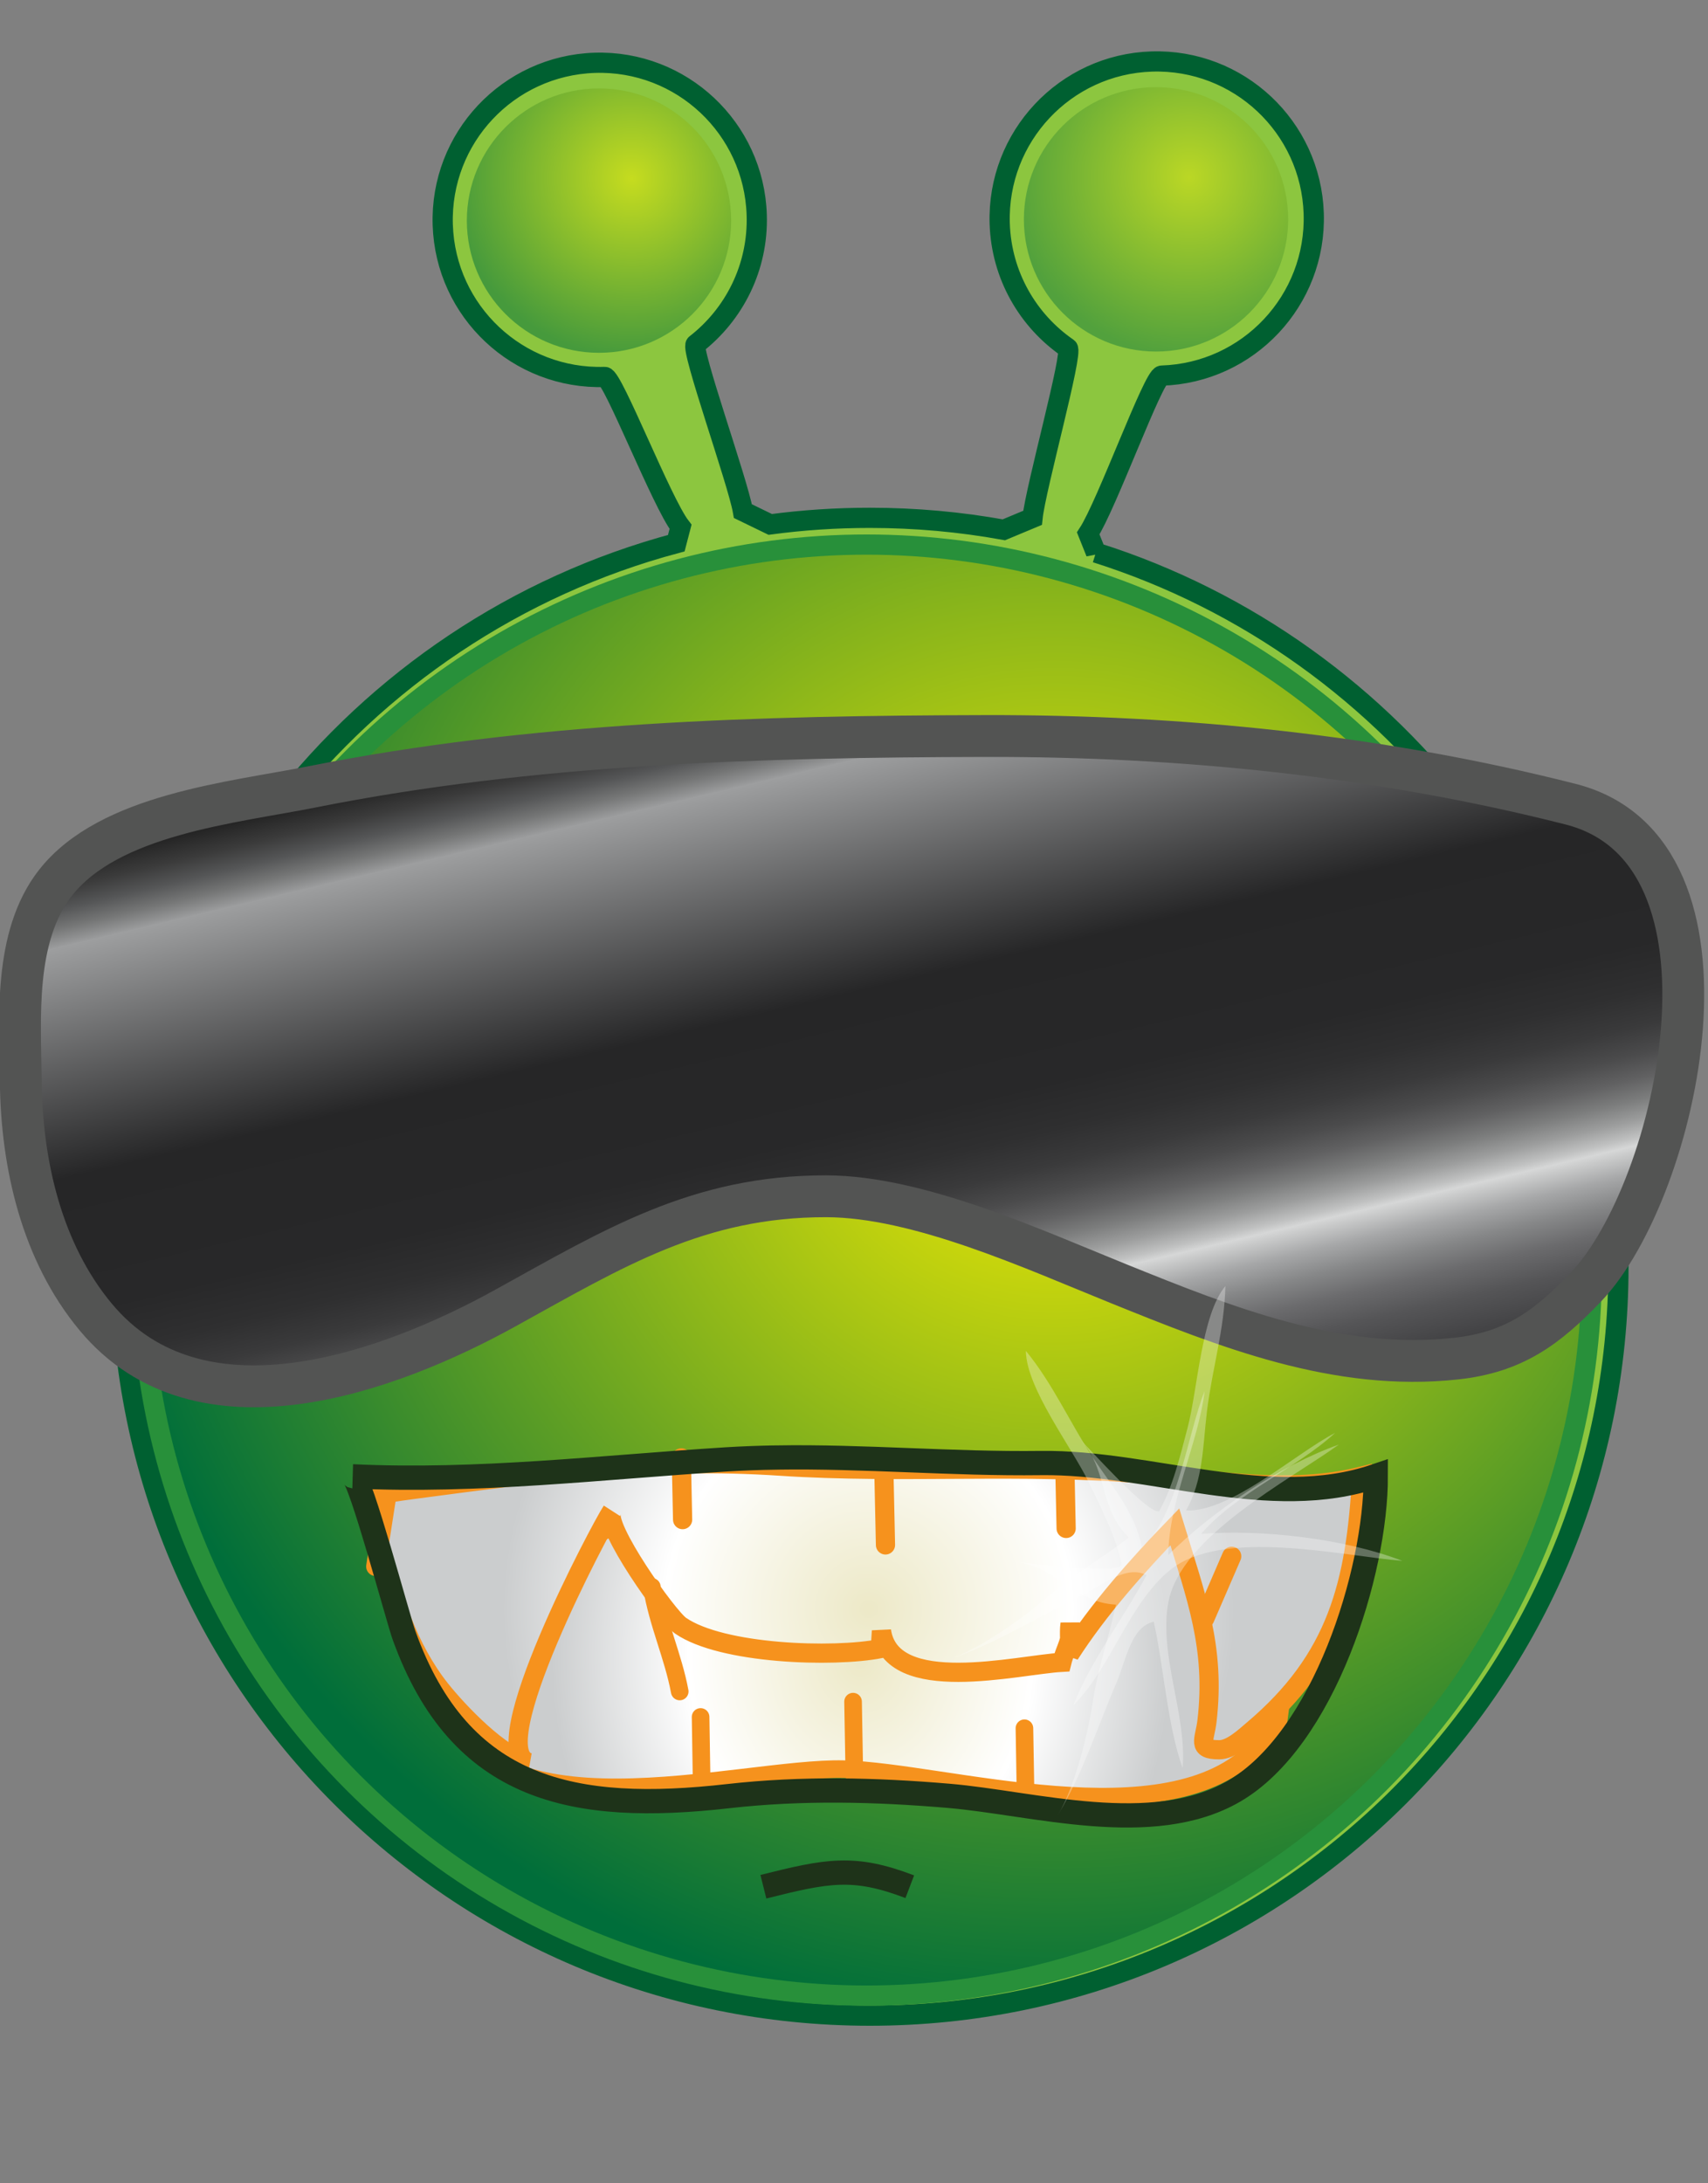 <?xml version="1.0"?><svg width="40.833" height="52.176" xmlns="http://www.w3.org/2000/svg">
 <rect width="100%" height="100%" fill="#808080" stroke="none"/>
 <radialGradient gradientUnits="userSpaceOnUse" gradientTransform="matrix(1 0 0 -1 0.038 51.022)" r="23.359" cy="25.933" cx="25.166" id="XMLID_17_">
  <stop stop-color="#FFF200" offset="0"/>
  <stop stop-color="#006E3A" offset="1"/>
 </radialGradient>
 <radialGradient gradientUnits="userSpaceOnUse" gradientTransform="matrix(1 -0.032 -0.032 -1 13.709 43.142)" r="4.255" cy="38.791" cx="2.633" id="XMLID_18_">
  <stop stop-color="#FFF200" offset="0"/>
  <stop stop-color="#006E3A" offset="1"/>
 </radialGradient>
 <radialGradient gradientUnits="userSpaceOnUse" gradientTransform="matrix(1 -0.032 -0.032 -1 13.709 43.142)" r="4.255" cy="38.396" cx="15.944" id="XMLID_19_">
  <stop stop-color="#FFF200" offset="0"/>
  <stop stop-color="#006E3A" offset="1"/>
 </radialGradient>
 <linearGradient y2="-0.202" x2="0.089" y1="1.214" x1="0.898" id="XMLID_32_">
  <stop stop-color="#303032" offset="0.006"/>
  <stop stop-color="#323234" offset="0.136"/>
  <stop stop-color="#39393B" offset="0.182"/>
  <stop stop-color="#444446" offset="0.216"/>
  <stop stop-color="#555557" offset="0.243"/>
  <stop stop-color="#6B6B6D" offset="0.266"/>
  <stop stop-color="#868788" offset="0.286"/>
  <stop stop-color="#A6A7A8" offset="0.305"/>
  <stop stop-color="#CACBCB" offset="0.321"/>
  <stop stop-color="#D6D7D7" offset="0.326"/>
  <stop stop-color="#C0C1C1" offset="0.332"/>
  <stop stop-color="#9C9D9D" offset="0.345"/>
  <stop stop-color="#7C7D7D" offset="0.36"/>
  <stop stop-color="#616162" offset="0.376"/>
  <stop stop-color="#4B4B4C" offset="0.394"/>
  <stop stop-color="#3A3A3B" offset="0.415"/>
  <stop stop-color="#2F2F30" offset="0.441"/>
  <stop stop-color="#282829" offset="0.477"/>
  <stop stop-color="#262627" offset="0.579"/>
  <stop stop-color="#9D9E9F" offset="0.753"/>
  <stop stop-color="#999A9B" offset="0.754"/>
  <stop stop-color="#757676" offset="0.767"/>
  <stop stop-color="#555657" offset="0.781"/>
  <stop stop-color="#3B3B3B" offset="0.797"/>
  <stop stop-color="#252525" offset="0.815"/>
  <stop stop-color="#141414" offset="0.836"/>
  <stop stop-color="#090909" offset="0.862"/>
  <stop stop-color="#020202" offset="0.899"/>
  <stop stop-color="#000000" offset="1"/>
 </linearGradient>
 <g>
  <title>Layer 1</title>
  <path id="svg_2" d="m26.2,13.206c7.242,2.291 12.492,9.066 12.492,17.067c0,9.884 -8.013,17.896 -17.896,17.896c-9.884,0 -17.896,-8.012 -17.896,-17.896c0,-8.284 5.627,-15.253 13.268,-17.292l0.102,-0.391c-0.454,-0.588 -1.62,-3.587 -1.812,-3.582c-2.073,0.066 -3.807,-1.561 -3.873,-3.634c-0.066,-2.073 1.561,-3.806 3.633,-3.873c2.073,-0.066 3.808,1.561 3.873,3.635c0.04,1.251 -0.539,2.38 -1.458,3.092c-0.134,0.103 1.004,3.276 1.128,3.987l0.653,0.317c0.78,-0.104 1.575,-0.157 2.382,-0.157c1.093,0 2.164,0.098 3.203,0.286l0.686,-0.286c0.072,-0.708 0.98,-3.961 0.841,-4.058c-0.949,-0.653 -1.586,-1.734 -1.626,-2.974c-0.065,-2.073 1.562,-3.807 3.634,-3.873c2.073,-0.066 3.807,1.561 3.873,3.633c0.066,2.074 -1.561,3.807 -3.634,3.873c-0.198,0.006 -1.317,3.099 -1.757,3.771l0.184,0.459z" stroke-width="0.483" stroke="#006031" fill="#8CC63F"/>
  <circle id="svg_3" r="17.338" cy="30.352" cx="20.716" stroke-width="0.483" stroke="#28903A" fill="url(#XMLID_17_)"/>
  <circle id="svg_4" r="3.159" cy="5.272" cx="14.32" fill="url(#XMLID_18_)" opacity="0.5"/>
  <circle id="svg_5" r="3.159" cy="5.242" cx="27.637" fill="url(#XMLID_19_)" opacity="0.41"/>
  <g id="svg_6">
   <g id="svg_7">
    <radialGradient gradientUnits="userSpaceOnUse" gradientTransform="matrix(-0.844 0.015 -0.018 -1 55.477 59.795)" r="8.752" cy="20.745" cx="40.916" id="XMLID_20_">
     <stop stop-color="#EDE9C8" offset="0.011"/>
     <stop stop-color="#FFFFFF" offset="0.556"/>
     <stop stop-color="#CBCDCE" offset="1"/>
    </radialGradient>
    <path id="svg_8" d="m30.031,41.768c-2.104,2.249 -7.452,0.568 -9.854,0.511c-2.54,-0.062 -8.655,1.835 -9.646,-1.845c0.827,-1.29 2.478,-3.165 3.896,-3.845c0.928,-0.444 0.64,0.02 1.658,0.546c1.111,0.574 2.382,0.37 3.552,0.241c0.924,-0.102 1.672,-0.022 2.61,0.045c1.571,0.113 2.182,-0.231 3.496,-0.795c1.611,-0.692 2.899,-0.776 3.791,0.776c0.569,0.993 1.536,2.703 0.89,3.831c-0.114,0.2 -0.246,0.377 -0.393,0.535z" stroke-linecap="round" stroke-width="0.421" stroke="#F6921D" fill="url(#XMLID_20_)"/>
    <radialGradient gradientUnits="userSpaceOnUse" gradientTransform="matrix(-0.844 0.015 -0.018 -1 55.477 59.795)" r="0.674" cy="19.057" cx="29.118" id="XMLID_21_">
     <stop stop-color="#EDE9C8" offset="0.011"/>
     <stop stop-color="#FFFFFF" offset="0.556"/>
     <stop stop-color="#CBCDCE" offset="1"/>
    </radialGradient>
    <line id="svg_9" y2="40.229" x2="30.685" y1="42.111" x1="30.437" stroke-linecap="round" stroke-width="0.421" stroke="#F6921D" fill="url(#XMLID_21_)"/>
    <radialGradient gradientUnits="userSpaceOnUse" gradientTransform="matrix(-0.844 0.015 -0.018 -1 55.477 59.795)" r="0.624" cy="18.857" cx="41.147" id="XMLID_22_">
     <stop stop-color="#EDE9C8" offset="0.011"/>
     <stop stop-color="#FFFFFF" offset="0.556"/>
     <stop stop-color="#CBCDCE" offset="1"/>
    </radialGradient>
    <line id="svg_10" y2="40.665" x2="20.394" y1="42.429" x1="20.425" stroke-linecap="round" stroke-width="0.421" stroke="#F6921D" fill="url(#XMLID_22_)"/>
    <radialGradient gradientUnits="userSpaceOnUse" gradientTransform="matrix(-0.844 0.015 -0.018 -1 55.477 59.795)" r="0.504" cy="18.725" cx="45.471" id="XMLID_23_">
     <stop stop-color="#EDE9C8" offset="0.011"/>
     <stop stop-color="#FFFFFF" offset="0.556"/>
     <stop stop-color="#CBCDCE" offset="1"/>
    </radialGradient>
    <line id="svg_11" y2="41.031" x2="16.749" y1="42.457" x1="16.772" stroke-linecap="round" stroke-width="0.421" stroke="#F6921D" fill="url(#XMLID_23_)"/>
    <radialGradient gradientUnits="userSpaceOnUse" gradientTransform="matrix(-0.844 0.015 -0.018 -1 55.477 59.795)" r="0.522" cy="18.294" cx="36.309" id="XMLID_24_">
     <stop stop-color="#EDE9C8" offset="0.011"/>
     <stop stop-color="#FFFFFF" offset="0.556"/>
     <stop stop-color="#CBCDCE" offset="1"/>
    </radialGradient>
    <line id="svg_12" y2="41.301" x2="24.491" y1="42.777" x1="24.516" stroke-linecap="round" stroke-width="0.421" stroke="#F6921D" fill="url(#XMLID_24_)"/>
   </g>
   <g id="svg_13">
    <radialGradient gradientUnits="userSpaceOnUse" gradientTransform="matrix(1 -0.021 0.021 1 -0.741 0.413)" r="8.745" cy="38.474" cx="20.702" id="XMLID_25_">
     <stop stop-color="#EDE9C8" offset="0.011"/>
     <stop stop-color="#FFFFFF" offset="0.556"/>
     <stop stop-color="#CBCDCE" offset="1"/>
    </radialGradient>
    <path id="svg_14" d="m9.314,35.679c0.153,-0.029 0.353,-0.057 0.611,-0.091c3.079,-0.408 5.643,-0.754 8.737,-0.55c2.902,0.191 5.822,-0.06 8.731,0.189c1.706,0.146 3.453,0.477 5.161,0.049c-0.141,2.571 -0.586,4.366 -2.602,6.066c-0.199,0.168 -0.522,0.476 -0.806,0.473c-0.543,0.001 -0.344,-0.236 -0.291,-0.682c0.209,-1.766 -0.262,-2.975 -0.769,-4.645c-0.892,0.922 -1.822,1.968 -2.516,3.049c0.023,-0.242 -0.021,-0.493 0.012,-0.732c0.059,0.396 -0.11,0.574 -0.196,0.92c-1.061,0.059 -4.084,0.83 -4.313,-0.754c-0.006,0.127 -0.026,0.31 -0.017,0.426c-1.143,0.224 -3.802,0.133 -4.786,-0.547c-0.308,-0.212 -1.86,-2.395 -1.644,-2.743c-0.264,0.395 -3.134,5.806 -1.956,6.018c-0.678,-0.118 -1.73,-1.235 -2.141,-1.754c-0.774,-0.978 -1.181,-2.221 -1.448,-3.449c-0.203,-0.948 -0.434,-1.115 0.233,-1.243z" stroke-linecap="round" stroke-width="0.459" stroke="#F6921D" fill="url(#XMLID_25_)"/>
    <radialGradient gradientUnits="userSpaceOnUse" gradientTransform="matrix(1 -0.021 0.021 1 -0.741 0.413)" r="0.571" cy="38.143" cx="29.064" id="XMLID_26_">
     <stop stop-color="#EDE9C8" offset="0.011"/>
     <stop stop-color="#FFFFFF" offset="0.556"/>
     <stop stop-color="#CBCDCE" offset="1"/>
    </radialGradient>
    <line id="svg_15" y2="38.674" x2="28.804" y1="37.191" x1="29.446" stroke-linecap="round" stroke-width="0.459" stroke="#F6921D" fill="url(#XMLID_26_)"/>
    <radialGradient gradientUnits="userSpaceOnUse" gradientTransform="matrix(1 -0.021 0.021 1 -0.741 0.413)" r="0.674" cy="36.279" cx="9.103" id="XMLID_27_">
     <stop stop-color="#EDE9C8" offset="0.011"/>
     <stop stop-color="#FFFFFF" offset="0.556"/>
     <stop stop-color="#CBCDCE" offset="1"/>
    </radialGradient>
    <line id="svg_16" y2="37.434" x2="8.983" y1="35.55" x1="9.276" stroke-linecap="round" stroke-width="0.459" stroke="#F6921D" fill="url(#XMLID_27_)"/>
    <radialGradient gradientUnits="userSpaceOnUse" gradientTransform="matrix(1 -0.021 0.021 1 -0.741 0.413)" r="0.624" cy="36.08" cx="21.13" id="XMLID_28_">
     <stop stop-color="#EDE9C8" offset="0.011"/>
     <stop stop-color="#FFFFFF" offset="0.556"/>
     <stop stop-color="#CBCDCE" offset="1"/>
    </radialGradient>
    <line id="svg_17" y2="36.92" x2="21.169" y1="35.156" x1="21.131" stroke-linecap="round" stroke-width="0.459" stroke="#F6921D" fill="url(#XMLID_28_)"/>
    <radialGradient gradientUnits="userSpaceOnUse" gradientTransform="matrix(1 -0.021 0.021 1 -0.741 0.413)" r="0.504" cy="35.946" cx="25.456" id="XMLID_29_">
     <stop stop-color="#EDE9C8" offset="0.011"/>
     <stop stop-color="#FFFFFF" offset="0.556"/>
     <stop stop-color="#CBCDCE" offset="1"/>
    </radialGradient>
    <line id="svg_18" y2="36.526" x2="25.488" y1="35.101" x1="25.458" stroke-linecap="round" stroke-width="0.459" stroke="#F6921D" fill="url(#XMLID_29_)"/>
    <radialGradient gradientUnits="userSpaceOnUse" gradientTransform="matrix(1 -0.021 0.021 1 -0.741 0.413)" r="0.522" cy="35.516" cx="16.294" id="XMLID_30_">
     <stop stop-color="#EDE9C8" offset="0.011"/>
     <stop stop-color="#FFFFFF" offset="0.556"/>
     <stop stop-color="#CBCDCE" offset="1"/>
    </radialGradient>
    <line id="svg_19" y2="36.315" x2="16.319" y1="34.839" x1="16.288" stroke-linecap="round" stroke-width="0.459" stroke="#F6921D" fill="url(#XMLID_30_)"/>
   </g>
   <radialGradient gradientUnits="userSpaceOnUse" r="0.915" cy="39.172" cx="15.916" id="XMLID_31_">
    <stop stop-color="#EDE9C8" offset="0.011"/>
    <stop stop-color="#FFFFFF" offset="0.556"/>
    <stop stop-color="#CBCDCE" offset="1"/>
   </radialGradient>
   <path id="svg_20" d="m15.583,37.922c0.135,0.858 0.512,1.663 0.667,2.5" stroke-linecap="round" stroke-width="0.421" stroke="#F6921D" fill="url(#XMLID_31_)"/>
  </g>
  <path id="svg_21" d="m23.558,17.589c4.698,-0.011 9.438,0.471 13.991,1.629c4.407,1.121 2.572,9.223 0.367,11.537c-0.937,0.982 -1.726,1.561 -3.102,1.712c-2.853,0.313 -5.504,-0.753 -8.082,-1.794c-2.027,-0.819 -4.777,-2.081 -6.98,-2.085c-3.062,-0.006 -5.089,1.246 -7.669,2.671c-2.763,1.526 -7.306,3.206 -9.796,0.213c-1.29,-1.552 -1.769,-3.646 -1.79,-5.624c-0.016,-1.482 -0.18,-3.459 0.827,-4.748c1.286,-1.645 4.236,-1.917 6.132,-2.295c5.294,-1.055 10.721,-1.204 16.102,-1.216z" stroke="#535453" fill="url(#XMLID_32_)"/>
  <path id="svg_22" d="m18.565,34.831c-0.404,0.006 -0.81,0.021 -1.216,0.046c-2.967,0.188 -5.934,0.545 -8.912,0.404c0.169,0.002 1.082,3.408 1.22,3.795c1.342,3.738 4.067,4.264 7.755,3.847c1.761,-0.199 3.514,-0.156 5.269,-0.007c2.035,0.173 4.862,1.02 6.816,-0.108c2.151,-1.242 3.398,-5.234 3.394,-7.535c-2.535,0.864 -5.395,-0.344 -8.004,-0.31c-2.134,0.027 -4.217,-0.165 -6.322,-0.132z" stroke-width="0.58" stroke="#1E3319" fill="none"/>
  <path id="svg_23" d="m18.25,45.088c1.534,-0.384 2.158,-0.512 3.5,0" stroke-width="0.58" stroke="#1E3319" fill="none"/>
  <path id="svg_24" d="m25.295,43.367c0.582,-0.964 0.95,-2.121 1.4,-3.161c0.209,-0.483 0.339,-1.339 0.888,-1.45c0.246,1.117 0.323,2.463 0.69,3.498c0.103,-1.285 -0.572,-2.688 -0.343,-3.955c0.286,-1.583 2.907,-2.931 4.079,-3.778c-1.412,0.5 -3.056,1.616 -4.078,2.64c0.011,-1.308 0.717,-2.661 0.868,-3.919c-0.401,0.993 -0.666,3.063 -1.503,3.729c-0.162,-0.827 -0.699,-1.433 -1.159,-2.124c-0.566,-0.854 -0.96,-1.771 -1.612,-2.565c0.01,0.896 1.103,2.308 1.513,3.159c0.307,0.637 0.643,1.283 0.781,1.96c-0.146,0.236 -2.313,-0.067 -2.656,-0.085c1.063,0.053 1.474,0.979 2.515,1.031c-0.172,0.812 -0.423,1.485 -0.548,2.298c-0.118,0.772 -0.428,2.048 -0.835,2.722z" fill="#FFFFFF" opacity="0.31"/>
  <path id="svg_25" d="m22.674,39.661c1.068,-0.354 2.101,-0.994 3.118,-1.492c0.474,-0.231 1.128,-0.798 1.617,-0.525c-0.539,1.009 -1.354,2.082 -1.748,3.107c0.913,-0.91 1.313,-2.415 2.31,-3.229c1.246,-1.018 4.114,-0.339 5.556,-0.221c-1.398,-0.538 -3.373,-0.758 -4.814,-0.645c0.857,-0.986 2.273,-1.557 3.206,-2.414c-0.95,0.494 -2.497,1.896 -3.565,1.856c0.415,-0.733 0.4,-1.543 0.5,-2.367c0.124,-1.017 0.421,-1.971 0.441,-2.998c-0.575,0.688 -0.662,2.471 -0.903,3.385c-0.181,0.683 -0.346,1.393 -0.68,1.997c-0.266,0.084 -1.715,-1.555 -1.964,-1.791c0.774,0.731 0.484,1.701 1.241,2.418c-0.658,0.506 -1.287,0.854 -1.91,1.391c-0.593,0.512 -1.658,1.28 -2.405,1.528z" fill="#FFFFFF" opacity="0.31"/>
 </g>
</svg>
